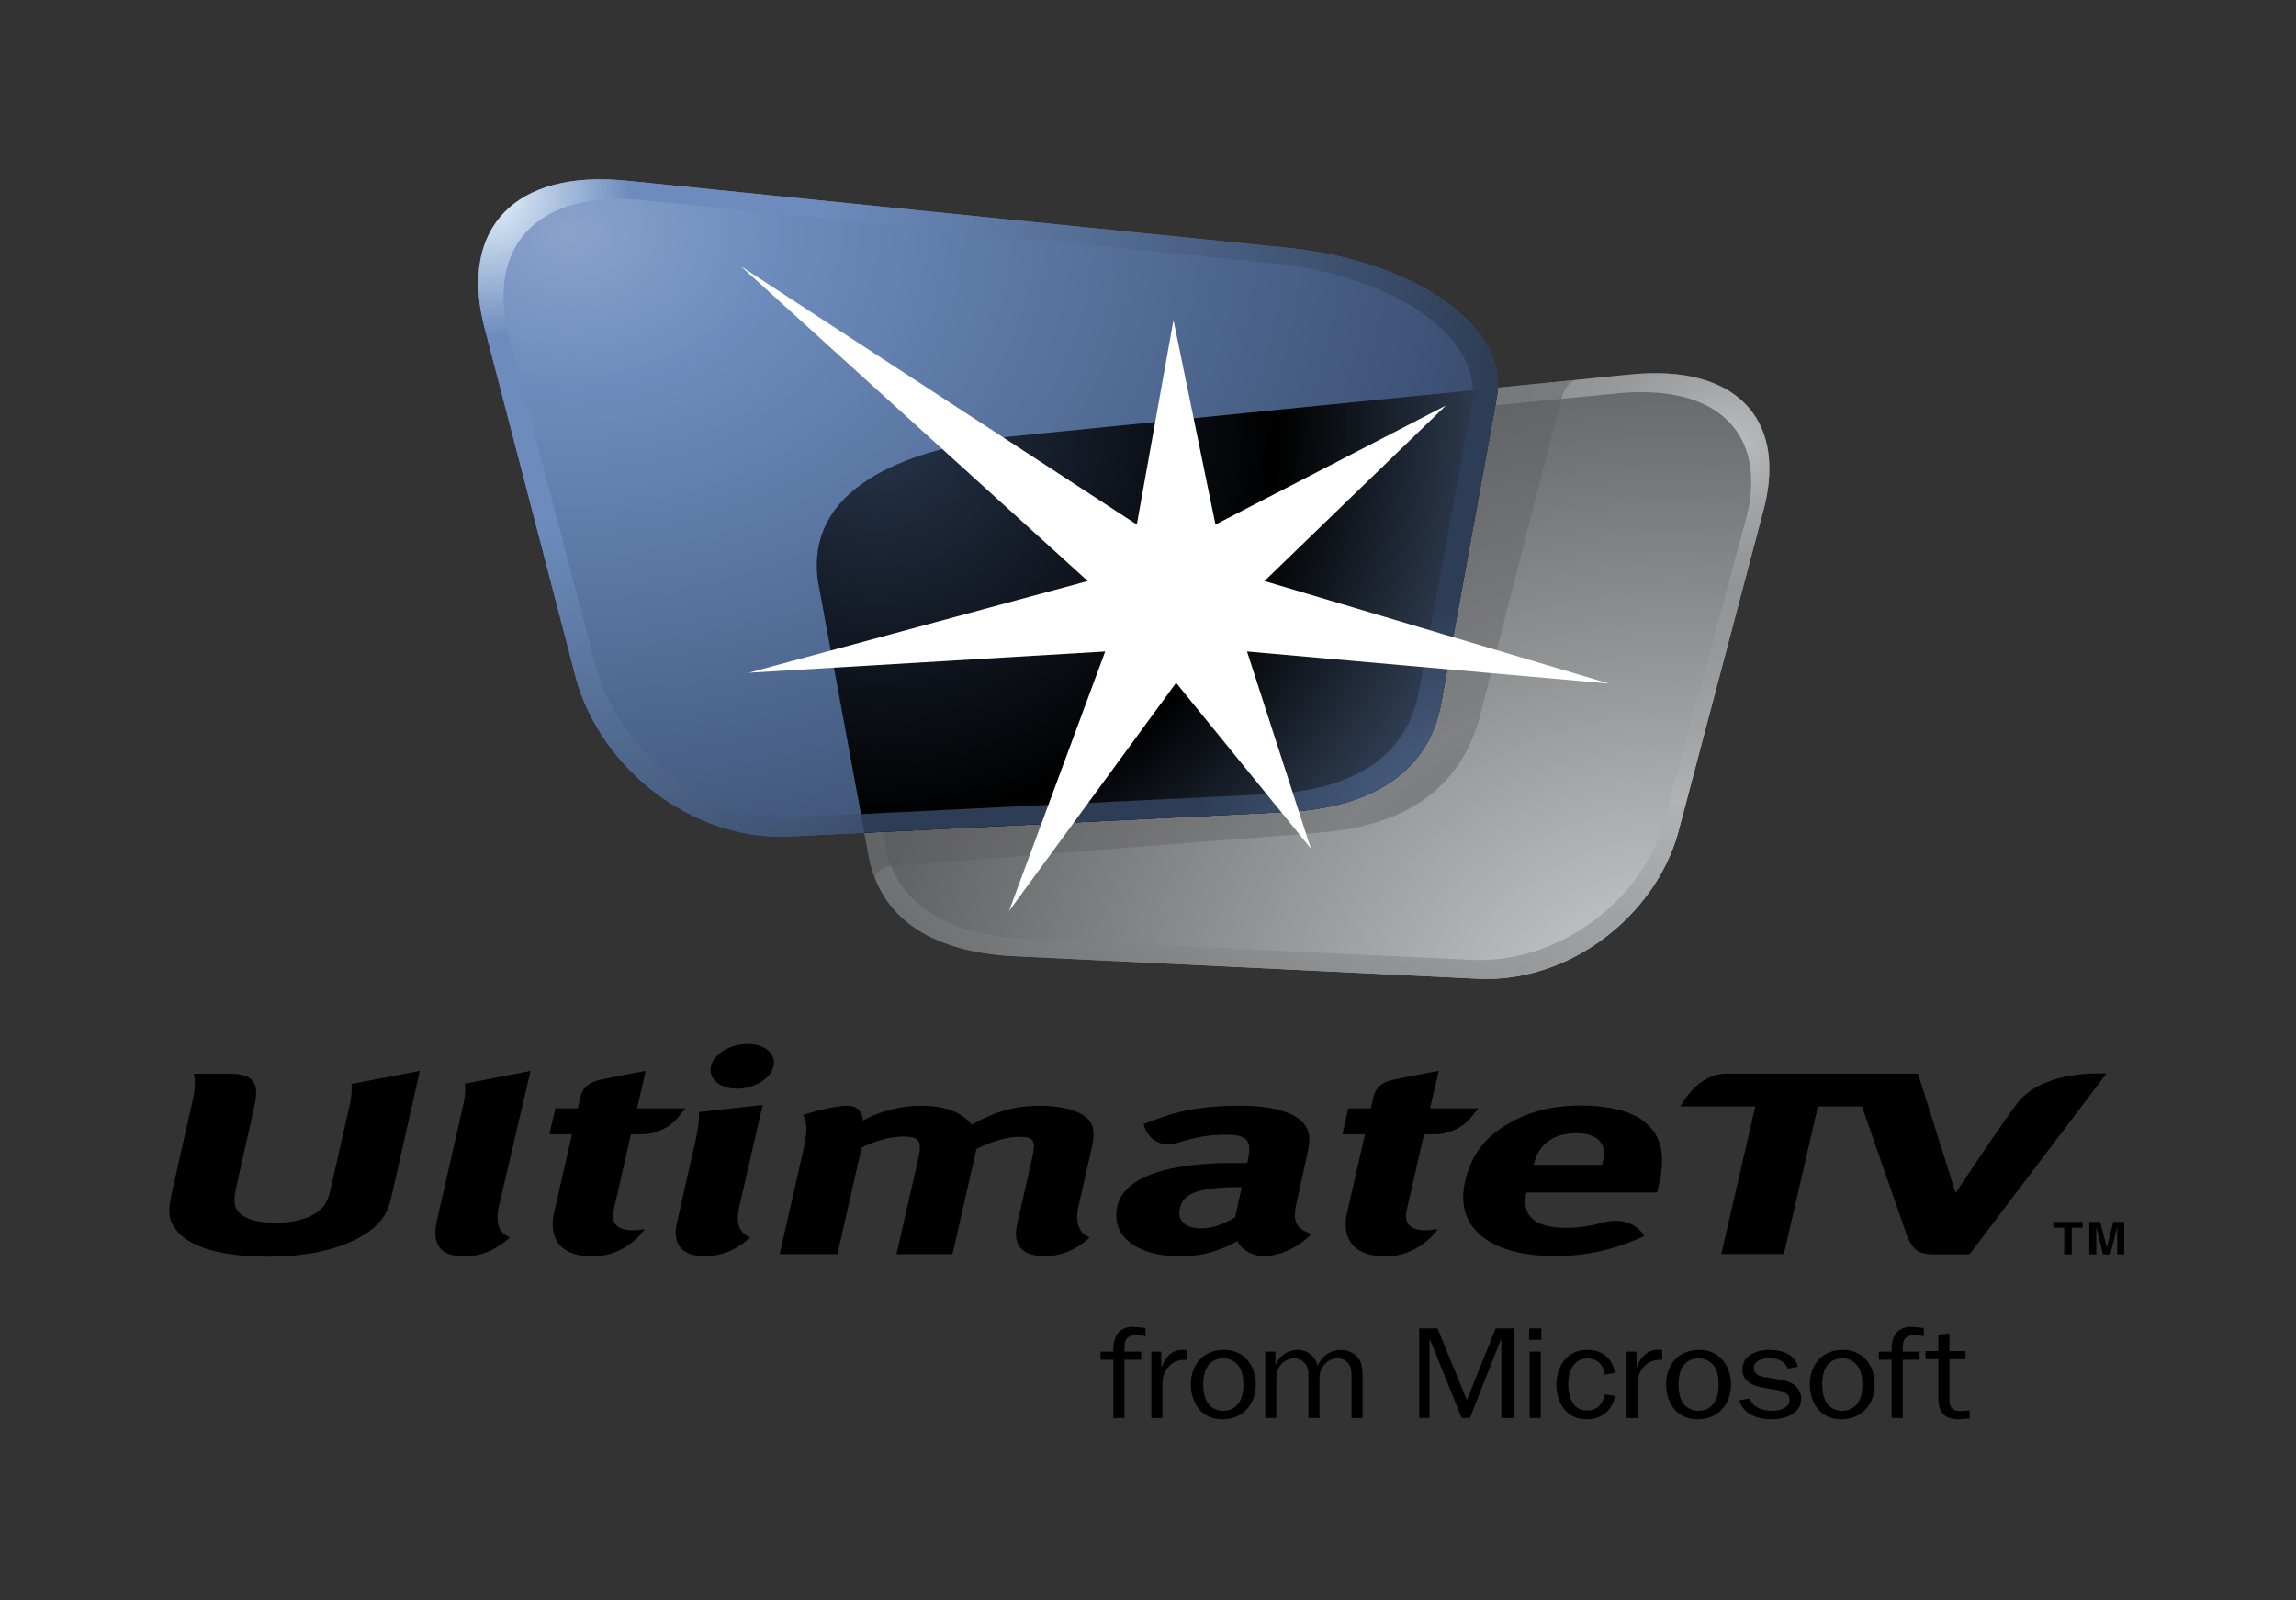 <svg xmlns="http://www.w3.org/2000/svg" width="2500" height="1742" viewBox="0 0 208.819 145.505"><rect x="0" y="0" width="208.819" height="145.505" fill="#333333" stroke="none"/><path fill="none" d="M0 0h208.819v145.505H0z"/><path d="M103.794 123.653h-1.528v5.297h-1.009v-5.297h-1.165v-.736h1.165c-.051-1.271.426-2.375 2.019-2.232l.907.082v.748a4.837 4.837 0 0 0-.829-.094c-1.113 0-1.1.734-1.087 1.496h1.528v.736zM105.619 122.917v1.412h.025c.311-.818.867-1.578 1.928-1.578l.376.023v.891h-.208c-.776 0-1.32.346-1.695.951-.271.439-.323.818-.323 1.293v3.041h-1.009v-6.033h.906zM111.246 128.298c-.596 0-1.152-.297-1.436-.76-.285-.477-.375-1.105-.375-1.652 0-.486.076-1.068.323-1.508.284-.523.854-.855 1.487-.855.57 0 1.114.273 1.424.713.336.486.414 1.082.414 1.65 0 .523-.051 1.068-.324 1.545-.31.547-.839.867-1.513.867zm-.09.771c1.992 0 3.055-1.484 3.055-3.172 0-1.592-.959-3.135-2.888-3.135-1.979 0-3.015 1.449-3.015 3.123.001 1.593.881 3.184 2.848 3.184zM115.996 122.917v1.164h.026c.337-.725 1.048-1.318 1.966-1.318.958 0 1.645.594 1.852 1.438.363-.832 1.113-1.438 2.123-1.438.674 0 1.319.344 1.656.867.324.498.309 1.162.309 1.723v3.598h-1.008v-3.598c0-.404.025-.832-.182-1.201a1.259 1.259 0 0 0-1.1-.629c-.506 0-.971.285-1.269.678-.375.486-.362.926-.362 1.496v3.254h-1.009v-3.824c0-.334-.026-.725-.222-1.021a1.327 1.327 0 0 0-1.1-.582c-.451 0-.918.273-1.189.594-.337.393-.401.879-.401 1.379v3.455h-1.011v-6.033h.921zM130.012 128.95h-.934v-8.148h1.658l2.68 6.521 2.613-6.521h1.631v8.148h-1.112v-7.115h-.053l-2.808 7.115h-.75l-2.875-7.115h-.051v7.115zM140.133 128.95h-1.012v-6.033h1.012v6.033zm.051-7.103h-1.111v-1.045h1.111v1.045zM146.887 126.954c-.231 1.225-1.125 2.115-2.535 2.115-1.955 0-2.795-1.557-2.795-3.135 0-1.568.852-3.172 2.808-3.172 1.424 0 2.304.842 2.522 2.09l-.932.154c-.09-.795-.621-1.461-1.566-1.461-1.371 0-1.759 1.318-1.759 2.328 0 .975.323 2.4 1.694 2.4.984 0 1.464-.654 1.631-1.475l.932.156zM148.841 122.917v1.412h.028c.309-.818.865-1.578 1.928-1.578l.373.023v.891h-.205c-.777 0-1.321.346-1.696.951-.271.439-.323.818-.323 1.293v3.041h-1.01v-6.033h.905zM154.469 128.298c-.595 0-1.151-.297-1.436-.76-.284-.477-.375-1.105-.375-1.652 0-.486.076-1.068.322-1.508.285-.523.855-.855 1.488-.855.571 0 1.113.273 1.424.713.337.486.414 1.082.414 1.65 0 .523-.051 1.068-.322 1.545-.31.547-.841.867-1.515.867zm-.09.771c1.992 0 3.055-1.484 3.055-3.172 0-1.592-.958-3.135-2.887-3.135-1.979 0-3.016 1.449-3.016 3.123 0 1.593.881 3.184 2.848 3.184zM159.18 127.169c.144.82 1.191 1.129 1.98 1.129.699 0 1.592-.227 1.592-.998 0-.641-.711-.82-1.281-.914l-1.074-.178c-1.009-.18-1.928-.607-1.928-1.676 0-1.248 1.254-1.77 2.459-1.77 1.178 0 2.277.404 2.602 1.52l-.932.18c-.26-.666-.932-.951-1.684-.951-.595 0-1.397.215-1.397.879 0 .652.597.795 1.178.879l.958.154c.478.084.971.166 1.373.416.516.32.789.82.789 1.367 0 1.365-1.45 1.863-2.732 1.863-1.279 0-2.549-.486-2.885-1.723l.982-.177zM167.539 128.298c-.594 0-1.15-.297-1.436-.76-.283-.477-.376-1.105-.376-1.652 0-.486.079-1.068.325-1.508.284-.523.854-.855 1.486-.855.57 0 1.113.273 1.424.713.338.486.415 1.082.415 1.65 0 .523-.052 1.068-.323 1.545-.31.547-.841.867-1.515.867zm-.089.771c1.992 0 3.053-1.484 3.053-3.172 0-1.592-.956-3.135-2.884-3.135-1.98 0-3.017 1.449-3.017 3.123.001 1.593.88 3.184 2.848 3.184zM174.581 123.653h-1.526v5.297h-1.011v-5.297h-1.165v-.736h1.165c-.052-1.271.428-2.375 2.019-2.232l.906.082v.748a4.803 4.803 0 0 0-.828-.094c-1.112 0-1.101.734-1.086 1.496h1.526v.736zM179.122 128.999l-.97.07c-1.436 0-1.863-.771-1.863-1.971v-3.494h-1.166v-.734h1.166v-1.498l1.01-.096v1.594h1.461v.734h-1.461v3.648c0 .701.219 1.068 1.049 1.068l.774-.059v.738z"/><radialGradient id="a" cx="79.991" cy="-19.994" r="15.73" gradientTransform="matrix(5.018 0 0 4.273 -249.112 178.662)" gradientUnits="userSpaceOnUse"><stop offset="0" stop-color="#d0d1d3"/><stop offset=".5" stop-color="#929496"/><stop offset="1" stop-color="#59595b"/></radialGradient><path d="M148.278 34.056l-12.185 1.219-44.45 4.446c-9.8 1.231-18.33 4.827-17.27 13.055l3.879 20.975.734 3.964c1.157 6.576 6.917 8.939 13.293 9.244l42.327 2.055c8.154.307 15.874-5.686 18.009-13.252l7.867-29.721c1.953-8.014-2.665-12.943-12.204-11.985z" fill="url(#a)"/><radialGradient id="b" cx="80.087" cy="-20" r="14.845" gradientTransform="matrix(5.018 0 0 4.273 -249.112 178.662)" gradientUnits="userSpaceOnUse"><stop offset="0" stop-color="#616264"/><stop offset=".5" stop-color="#808183"/><stop offset="1" stop-color="#5d5e60"/></radialGradient><path d="M81.031 78.77c13.113-1.024 25.756-2.015 39.048-3.056 6.769-.56 12.655-3.246 14.604-10.882 1.928-7.672 4.928-19.29 7.322-28.6.229-.885.703-1.478 1.246-1.672l-7.157.716-44.45 4.446c-9.801 1.231-18.329 4.828-17.269 13.056l3.879 20.976.733 3.963a11.33 11.33 0 0 0 .606 2.17c.064-.681.791-1.068 1.438-1.117z" fill="url(#b)"/><linearGradient id="c" gradientUnits="userSpaceOnUse" x1="66.643" y1="73.372" x2="151.15" y2="8.867"><stop offset="0" stop-color="#616264"/><stop offset="1" stop-color="#808183"/></linearGradient><path d="M81.031 78.77l.018-.001a10.327 10.327 0 0 1-.592-2.062l-.708-3.717-3.73-19.665c-1.02-7.714 7.185-11.086 16.611-12.24l42.758-4.168 6.607-.645.01-.04c.229-.885.703-1.478 1.246-1.672l-7.157.716-44.45 4.446c-9.801 1.231-18.329 4.828-17.269 13.056l3.879 20.976.733 3.963a11.33 11.33 0 0 0 .606 2.17c.064-.681.791-1.068 1.438-1.117z" fill="url(#c)"/><path d="M81.031 78.77c13.113-1.024 25.756-2.015 39.048-3.056 6.769-.56 12.655-3.246 14.604-10.882 1.928-7.672 4.928-19.29 7.322-28.6.229-.885.703-1.478 1.246-1.672l-7.157.716-44.45 4.446c-9.801 1.231-18.329 4.828-17.269 13.056l3.879 20.976.733 3.963c.138.783.345 1.502.606 2.17.064-.681.791-1.068 1.438-1.117z" fill="none"/><path d="M131.095 63.816l4.929-27.064c.099-.46.17-.973.198-1.487l-.128.012-44.45 4.446c-9.8 1.23-18.329 4.828-17.269 13.056l3.879 20.975.367 1.981 38.263-1.886c6.817-.328 12.974-2.896 14.211-10.033z"/><radialGradient id="d" cx="35.037" cy="-20.635" r="55.407" gradientTransform="matrix(2.159 0 0 1.651 -23.697 55.25)" gradientUnits="userSpaceOnUse"><stop offset=".006" stop-color="#8aa1cb"/><stop offset=".152" stop-color="#6d8cbd"/><stop offset="1" stop-color="#1e2d48"/></radialGradient><path d="M136.023 36.751c.167-.787.277-1.725.176-2.567-.701-5.606-8.441-10.443-18.633-11.603l-60.552-6.146c-10.193-1.042-15.129 4.308-13.041 13.005l8.408 32.256c2.283 8.213 10.536 14.715 19.251 14.381l2.731-.133 42.52-2.096c6.817-.329 12.975-2.896 14.211-10.033l4.929-27.064z" fill="url(#d)"/><path d="M133.917 34.901c-.666-5.272-8.025-9.822-17.713-10.914l-57.564-5.78c-9.69-.98-14.382 4.052-12.398 12.233l7.993 30.34c2.171 7.726 10.017 13.841 18.302 13.526l2.598-.125 40.422-1.971c6.48-.309 12.334-2.725 13.509-9.437l4.686-25.457c.156-.739.262-1.622.165-2.415z" fill="none"/><path d="M35.766 108.113c-.385 1.696-.501 2.03-1.078 2.8-1.043 1.412-4.213 3.365-10.23 3.365-4.249 0-7.19-.822-8.399-2.389-.71-.924-.826-1.645-.435-3.365 0 0 .979-4.391 1.845-8.195.309-1.357.313-2.135.137-2.68h3.315c2.663 0 2.579 1.373 2.145 3.283-.434 1.908-1.55 6.896-1.55 6.896-.251 1.105-.236 1.748-.004 2.135.461.795 1.686 1.232 3.529 1.232 2.445 0 4.187-.771 4.725-2.082.167-.385.226-.641.442-1.592l1.529-6.713c.197-.873.29-1.441.227-2.235l6.216-1.185-2.414 10.725zM48.254 97.39l-2.858 12.207c-.435 1.91.15 2.586.989 2.928-1.517 1.371-2.965 1.729-4.128 1.729-2.613 0-2.924-1.482-2.498-3.359l2.302-10.107c.198-.873.29-1.441.227-2.236l5.966-1.162zM61.599 101.7c-.471.57-1.664 1.453-3.272 1.453h-.942l-1.57 6.902c-.381 1.67.972 2.045 2.813 1.719-.555.879-2.29 2.479-4.678 2.479-3.985 0-3.835-2.75-3.561-3.957l1.627-7.143h-2.048l.537-2.361h2.047c.165-.727.135-.574.258-1.127.098-.426.485-1.168 1.649-1.438 1.187-.27 4.27-.838 4.27-.838l-.795 3.402h4.397c0 .001-.267.339-.732.909zM133.723 101.7c-.471.57-1.664 1.453-3.272 1.453h-.942l-1.57 6.902c-.379 1.67.972 2.045 2.812 1.719-.554.879-2.289 2.479-4.676 2.479-3.987 0-3.836-2.75-3.561-3.957l1.626-7.143h-2.048l.537-2.361h2.048c.166-.727.134-.574.257-1.127.098-.426.486-1.168 1.649-1.438 1.187-.27 4.27-.838 4.27-.838l-.794 3.402h4.396c0 .001-.267.339-.732.909zM69.369 100.481s-1.061 4.561-2.125 9.24c-.301 1.324-.147 2.346.995 2.803-.956.893-2.327 1.711-4.155 1.711-2.163 0-2.937-1.18-2.514-3.041.142-.611.887-3.951 1.521-6.731.434-1.899.475-2.417.479-3.331l5.799-.651zm.979-3.511c-.256 1.125-1.738 2.033-3.325 2.033-1.552 0-2.62-.908-2.364-2.033.257-1.127 1.773-2.031 3.359-2.031 1.552-.001 2.586.904 2.33 2.031zM77.066 100.56c1.033 0 1.375.668 1.422 1.336a11.12 11.12 0 0 1 5.318-1.336c1.684 0 3.006.359 3.924 1.08.239.18.468.41.657.641 2.163-1.232 3.961-1.721 6.207-1.721 1.604 0 3.057.309 3.862.822 1.017.643 1.202 1.414.794 3.211l-1.153 5.064c-.376 1.658.131 2.568 1.011 2.867-.873.893-2.43 1.711-4.009 1.711-1.49 0-3.149-.459-2.587-2.938.153-.678 1.372-6.037 1.372-6.037.356-1.566.146-1.876-1.258-1.876-1.001 0-2.507.438-3.819 1.104l-2.178 9.565h-5.093l1.972-8.663c.375-1.646.101-2.031-1.383-2.031-1.001 0-2.441.334-3.758 1.002l-2.205 9.692h-5.254l2.112-9.282c.434-1.9.42-2.723.004-3.365.001.001 2.54-.846 4.042-.846zM112.761 100.554c3.448 0 5.658.81 6.183 2.25.178.531.222.934-.089 2.324l-.929 4.207-.044.227c-.269 1.389-.14 2.152 1.412 2.65 0 0-1.859 2.014-4.396 2.014-.879 0-2.054-.549-2.327-1.355-.831.416-2.563 1.379-5.159 1.379-3.85 0-6.184-1.648-5.86-4.211.355-2.818 4.152-4.279 10.687-4.279h1.203l.097-.506c.279-1.439-.041-2.066-2.006-2.066-1.724 0-2.821.254-4.345.707-2.648.789-3.18-1.672-3.18-1.672 2.351-.939 4.566-1.669 8.753-1.669zm-.065 7.408c-3.729 0-5.217.573-5.423 2.117-.137 1.02.636 1.629 2.001 1.629 1 0 2.148-.445 3.057-1.002l.605-2.744h-.24zM149.552 112.403c-2.647 1.232-5.268 1.822-8.155 1.822-5.895 0-9.097-2.594-8.156-6.73.539-2.361 1.635-3.898 3.734-5.184 1.958-1.207 4.132-1.773 6.859-1.773 2.367 0 4.496.515 5.619 1.389 1.603 1.232 2.065 2.975 1.44 5.725l-.181.795h-11.871l-.024.104c-.46 2.029.838 3.107 3.604 3.107 1.028 0 2.051-.135 3.072-.406 3.02-.903 4.059 1.151 4.059 1.151zm-3.841-6.472l.035-.156c.223-.975.156-1.459-.213-1.947-.405-.514-1.108-.771-2.191-.771-2.046 0-3.42.996-3.836 2.822l-.011.053h6.216zM183.558 100.226c-1.246 1.553-5.693 8.273-5.693 8.273l-3.422-10.861h-17.41c-2.716 0-4.205 2.979-4.205 2.979h6.815l-3.095 13.424h5.695l3.094-13.424h4.006s3.529 10.119 4.036 11.584 1.144 1.871 2.549 1.871h3.194l12.45-16.434s-5.597-.426-8.014 2.588zM188.424 114.071h-.686v-2.43h-.991v-.522h2.667v.522h-.99v2.43zM193.196 114.071h-.639v-2.467h-.01l-.611 2.467h-.671l-.599-2.467h-.009v2.467h-.641v-2.952h.999l.595 2.327h.009l.585-2.327h.991v2.952z"/><radialGradient id="e" cx="79.915" cy="38.566" r="72.871" gradientUnits="userSpaceOnUse"><stop offset="0" stop-color="#27354c"/><stop offset=".5"/><stop offset="1" stop-color="#5b759d"/></radialGradient><path d="M131.095 63.816l4.929-27.064c.099-.46.17-.973.197-1.488l-.127.013-44.45 4.446c-9.801 1.231-18.329 4.828-17.269 13.056l3.879 20.976.366 1.981 38.264-1.886c6.817-.33 12.974-2.898 14.211-10.034z" fill="url(#e)"/><path d="M116.204 23.988L58.64 18.207c-9.69-.98-14.382 4.052-12.398 12.233l7.993 30.34c2.171 7.726 10.017 13.841 18.302 13.526l2.598-.125 3.171-.154-.051-.273-3.879-20.976c-1.061-8.228 7.468-11.825 17.269-13.056l42.31-4.232a5.412 5.412 0 0 0-.036-.588c-.668-5.273-8.027-9.823-17.715-10.914z" fill="none"/><path d="M74.375 52.777l3.879 20.976.051.273 37.251-1.816c6.48-.309 12.334-2.725 13.509-9.437l4.686-25.457c.12-.561.209-1.203.203-1.827l-42.31 4.232c-9.801 1.232-18.33 4.828-17.269 13.056z" fill="none"/><radialGradient id="f" cx="75.702" cy="14.031" r="14.663" gradientTransform="matrix(2.159 0 0 1.651 -23.697 55.25)" gradientUnits="userSpaceOnUse"><stop offset="0" stop-color="#5b759d"/><stop offset="1" stop-color="#2d3d55"/></radialGradient><path d="M131.095 63.816l4.929-27.064a9.608 9.608 0 0 0 .206-1.548l-.136.073-2.141.214a8.543 8.543 0 0 1-.203 1.827l-4.686 25.457c-1.175 6.712-7.028 9.128-13.509 9.437l-37.251 1.816.315 1.707 38.264-1.885c6.818-.33 12.975-2.898 14.212-10.034z" fill="url(#f)"/><g><path fill="#fff" d="M106.726 29.108l3.82 18.596 20.953-10.824-16.496 15.959 31.336 9.326-32.925-2.919 5.804 17.915-12.252-15.065-15.194 20.749 8.745-23.599-32.429 1.934 30.841-8.341-31.534-28.616 35.997 23.481z"/></g><radialGradient id="g" cx="353.101" cy="-81.872" r="24.391" gradientTransform="matrix(3.784 0 0 3.275 -1178.982 308.508)" gradientUnits="userSpaceOnUse"><stop offset=".006" stop-color="#bbbcbf"/><stop offset=".068" stop-color="#a4a6a8"/><stop offset=".122" stop-color="#97999b"/><stop offset=".163" stop-color="#929496"/><stop offset=".239" stop-color="#97989b"/><stop offset=".335" stop-color="#a3a4a6"/><stop offset=".41" stop-color="#b0b2b4"/><stop offset="1" stop-color="#6d6e70"/></radialGradient><path d="M148.278 34.056l-5.027.503c-.543.195-1.018.787-1.246 1.672l-.01.04 5.113-.499c9.176-.899 13.618 3.723 11.74 11.237l-7.568 27.864c-2.053 7.092-9.478 12.711-17.322 12.422l-40.716-1.924c-5.393-.252-10.324-1.997-12.193-6.604l-.018.001c-.647.05-1.374.437-1.438 1.116l-.004-.001c1.934 4.938 7.072 6.808 12.69 7.076l42.327 2.054c8.154.307 15.874-5.686 18.009-13.251l7.867-29.722c1.953-8.013-2.665-12.942-12.204-11.984z" fill="url(#g)"/><radialGradient id="h" cx="44.41" cy="17.614" r="92.998" gradientUnits="userSpaceOnUse"><stop offset=".006" stop-color="#e6f3fd"/><stop offset=".14" stop-color="#6d8cbd"/><stop offset=".326" stop-color="#6d8cbd"/><stop offset=".843" stop-color="#2d3d55"/></radialGradient><path d="M52.382 61.696c2.283 8.213 10.536 14.715 19.251 14.381l2.731-.133 4.256-.211-.315-1.707-3.171.154-2.598.125c-8.285.314-16.131-5.801-18.302-13.526l-3.073-11.666-1.873.712 3.094 11.871z" fill="url(#h)"/><radialGradient id="i" cx="44.216" cy="17.506" r="93.186" gradientUnits="userSpaceOnUse"><stop offset=".006" stop-color="#e6f3fd"/><stop offset=".14" stop-color="#6d8cbd"/><stop offset=".326" stop-color="#6d8cbd"/><stop offset="1" stop-color="#2d3d55"/></radialGradient><path d="M136.199 34.185c-.701-5.606-8.441-10.443-18.633-11.603l-60.552-6.146c-10.193-1.042-15.129 4.308-13.041 13.005l5.314 20.386 1.873-.712-4.92-18.674c-1.983-8.181 2.708-13.213 12.398-12.233l57.564 5.781c9.688 1.091 17.047 5.641 17.713 10.914.023.192.034.389.036.588l2.141-.214.136-.073c.017-.345.011-.69-.029-1.019z" fill="url(#i)"/></svg>